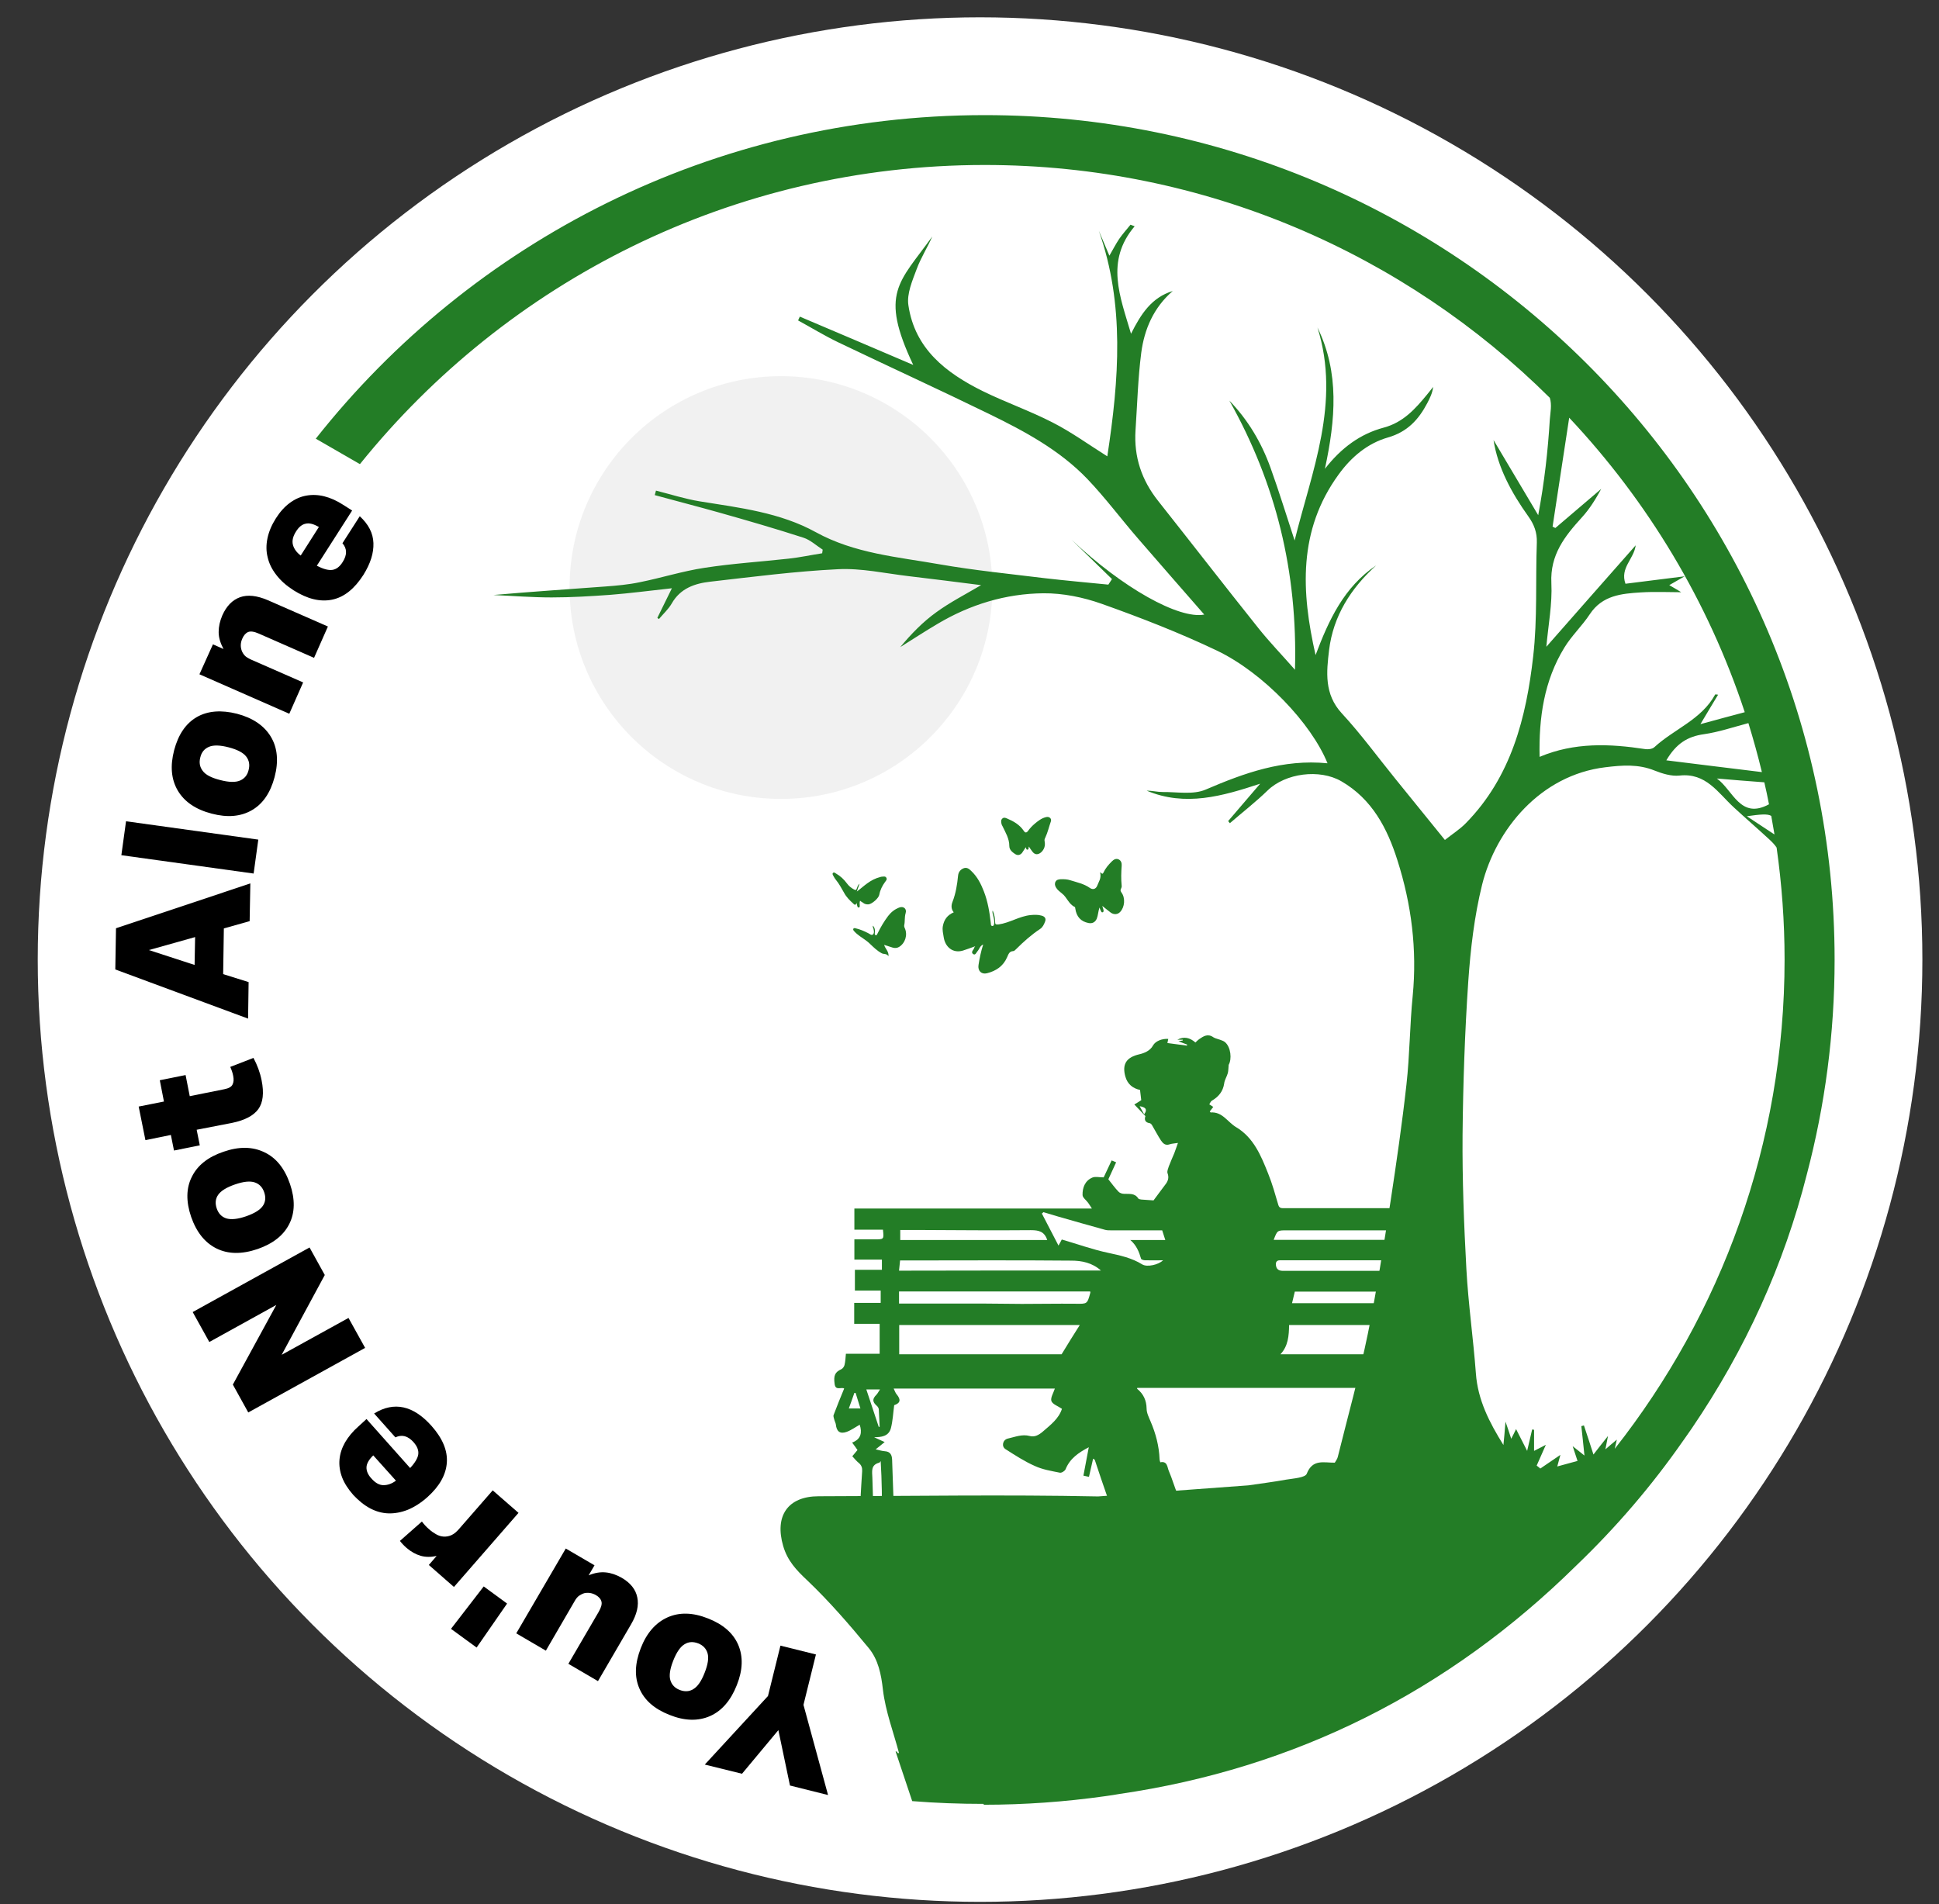 <svg xmlns="http://www.w3.org/2000/svg" xmlns:xlink="http://www.w3.org/1999/xlink" id="Layer_1" x="0px" y="0px" viewBox="0 0 112 110" style="enable-background:new 0 0 112 110;" xml:space="preserve"><rect x="0" y="0" width="112" height="110" fill="#333333" stroke="none"/><style type="text/css">	.st0{fill:#FFFFFF;}	.st1{opacity:0.5;fill:#E5E5E5;}	.st2{fill:#237D26;}</style><g>	<circle class="st0" cx="56.61" cy="55.43" r="54.43"></circle>	<g>		<circle class="st1" cx="45.11" cy="33.94" r="12.21"></circle>		<g>			<path class="st2" d="M65.27,86.43c-0.36,0.08-0.66,0.12-0.93,0.22c-0.24,0.09-0.32-0.01-0.38-0.19    c-0.24-0.69-0.48-1.39-0.71-2.09c-0.01-0.04-0.03-0.07-0.11-0.11c-0.08,0.35-0.16,0.7-0.24,1.05c-0.07-0.02-0.16-0.03-0.32-0.07    c0.1-0.54,0.2-1.08,0.31-1.64c-0.59,0.31-1.09,0.65-1.34,1.27c-0.04,0.1-0.23,0.22-0.33,0.2c-0.49-0.1-1-0.18-1.45-0.39    c-0.59-0.26-1.14-0.62-1.69-0.97c-0.25-0.16-0.16-0.54,0.13-0.61c0.41-0.09,0.82-0.27,1.27-0.15c0.28,0.08,0.53-0.06,0.75-0.25    c0.45-0.39,0.93-0.75,1.11-1.32c-0.23-0.16-0.54-0.26-0.61-0.45c-0.06-0.19,0.12-0.47,0.2-0.72c-3.09,0-6.16,0-9.31,0    c0.07,0.14,0.1,0.25,0.17,0.33c0.26,0.31,0.22,0.51-0.14,0.63c-0.06,0.45-0.08,0.9-0.19,1.33c-0.13,0.48-0.57,0.52-0.97,0.52    c0.19,0.09,0.38,0.18,0.61,0.28c-0.19,0.16-0.33,0.27-0.52,0.42c0.22,0.05,0.37,0.1,0.53,0.11c0.32,0.02,0.41,0.22,0.42,0.49    c0.03,0.67,0.04,1.34,0.07,2.01c0.02,0.46,0.02,0.92,0.08,1.37c0.02,0.16,0.2,0.3,0.37,0.41c0,0.16,0,0.31,0,0.5    c-0.47,0-0.92,0-1.39,0c-0.01-0.22-0.22-0.5,0.2-0.63c0.05-0.01,0.08-0.13,0.08-0.2c0.01-1.13,0-2.25-0.07-3.38    c-0.03,0.03-0.05,0.08-0.08,0.09c-0.51,0.13-0.41,0.52-0.4,0.88c0.02,0.54,0.03,1.09,0.05,1.63c0.02,0.6,0.02,1.19,0.08,1.79    c0.01,0.15,0.2,0.28,0.34,0.47c-0.01,0.06-0.03,0.21-0.06,0.39c-0.53,0-1.06,0-1.62,0c-0.02-0.14-0.03-0.3-0.05-0.48    c0.64-0.21,0.41-0.8,0.46-1.24c0.11-0.98,0.14-1.97,0.21-2.95c0.01-0.2-0.04-0.34-0.19-0.47c-0.13-0.1-0.24-0.24-0.38-0.39    c0.09-0.11,0.19-0.23,0.3-0.36c-0.08-0.12-0.18-0.26-0.31-0.43c0.53-0.2,0.58-0.59,0.44-1.03c-0.24,0.13-0.48,0.31-0.75,0.41    c-0.39,0.14-0.59-0.02-0.63-0.43c-0.01-0.08-0.06-0.16-0.08-0.24c-0.02-0.1-0.08-0.22-0.05-0.3c0.19-0.51,0.4-1.02,0.61-1.53    c0,0-0.01-0.01-0.03-0.02c-0.19-0.05-0.47,0.13-0.52-0.24c-0.07-0.5,0.02-0.69,0.39-0.86c0.08-0.04,0.16-0.15,0.18-0.24    c0.05-0.2,0.06-0.42,0.08-0.65c0.65,0,1.28,0,1.95,0c0-0.58,0-1.14,0-1.73c-0.48,0-0.98,0-1.47,0c0-0.42,0-0.8,0-1.21    c0.52,0,1.02,0,1.53,0c0-0.25,0-0.47,0-0.71c-0.49,0-0.98,0-1.49,0c0-0.41,0-0.8,0-1.2c0.51,0,1.03,0,1.56,0c0-0.2,0-0.38,0-0.59    c-0.53,0-1.05,0-1.59,0c0-0.39,0-0.76,0-1.17c0.4,0,0.79,0,1.18,0c0.53,0,0.53,0,0.47-0.56c-0.54,0-1.08,0-1.65,0    c0-0.42,0-0.8,0-1.22c4.55,0,9.08,0,13.72,0c-0.1-0.15-0.15-0.24-0.21-0.32c-0.11-0.16-0.33-0.31-0.33-0.46    c-0.01-0.42,0.14-0.83,0.57-1.01c0.17-0.07,0.39-0.01,0.65-0.01c0.13-0.28,0.29-0.62,0.46-0.98c0.1,0.04,0.18,0.08,0.26,0.11    c-0.16,0.35-0.31,0.68-0.45,0.98c0.2,0.25,0.37,0.49,0.58,0.71c0.07,0.08,0.21,0.13,0.32,0.13c0.3,0.02,0.62-0.06,0.83,0.27    c0.03,0.04,0.11,0.05,0.17,0.06c0.26,0.02,0.51,0.04,0.71,0.05c0.22-0.29,0.44-0.6,0.67-0.9c0.16-0.2,0.24-0.4,0.14-0.67    c-0.04-0.11,0.03-0.26,0.07-0.39c0.1-0.26,0.21-0.51,0.32-0.77c0.07-0.18,0.13-0.37,0.21-0.59c-0.16,0.03-0.33,0.03-0.48,0.08    c-0.25,0.09-0.39-0.06-0.5-0.22c-0.19-0.29-0.34-0.59-0.52-0.89c-0.03-0.05-0.08-0.1-0.13-0.11c-0.27-0.04-0.32-0.2-0.25-0.41    c-0.21-0.22-0.41-0.43-0.64-0.67c0.17-0.1,0.28-0.17,0.4-0.25c-0.02-0.17-0.04-0.36-0.07-0.59c-0.41-0.09-0.72-0.32-0.85-0.78    c-0.2-0.73,0.08-1.11,0.81-1.28c0.26-0.06,0.62-0.19,0.79-0.51c0.14-0.25,0.51-0.4,0.88-0.38c-0.01,0.07-0.03,0.14-0.05,0.24    c0.36,0.05,0.74,0.1,1.13,0.15c0-0.02,0.01-0.04,0.01-0.06c-0.15-0.06-0.3-0.11-0.5-0.19c0.12-0.02,0.18-0.04,0.25-0.05    c0-0.01,0-0.03,0-0.04c-0.11,0-0.21,0-0.32,0c0.39-0.21,0.73-0.12,1.05,0.16c0.07-0.07,0.14-0.14,0.21-0.19    c0.26-0.18,0.51-0.34,0.83-0.11c0.11,0.07,0.25,0.09,0.38,0.14c0.1,0.04,0.21,0.07,0.29,0.14c0.34,0.29,0.4,0.98,0.21,1.31    c-0.02,0.16-0.01,0.33-0.05,0.48c-0.06,0.21-0.19,0.4-0.21,0.6c-0.07,0.46-0.32,0.76-0.71,0.99c-0.07,0.04-0.1,0.14-0.15,0.21    c0.07,0.05,0.14,0.09,0.23,0.15c-0.05,0.07-0.13,0.17-0.2,0.26c0.02,0.03,0.04,0.06,0.05,0.06c0.68-0.05,0.98,0.56,1.47,0.85    c1.01,0.6,1.44,1.65,1.85,2.68c0.24,0.59,0.41,1.21,0.59,1.82c0.06,0.19,0.19,0.18,0.34,0.18c1.93,0,3.86,0,5.8,0    c0.97,0,1.94,0,2.92,0c0,0.41,0,0.79,0,1.2c-0.53,0-1.07,0-1.63,0c0,0.2,0,0.37,0,0.57c0.53,0,1.07,0,1.63,0    c0,0.41,0,0.77,0,1.17c-0.52,0-1.04,0-1.57,0c0,0.21,0,0.39,0,0.59c0.54,0,1.06,0,1.61,0c0,0.4,0,0.78,0,1.19    c-0.51,0-1.01,0-1.54,0c0,0.25,0,0.47,0,0.71c0.52,0,1.03,0,1.56,0c0,0.41,0,0.8,0,1.21c-0.49,0-0.97,0-1.52,0    c0.03,0.58,0.06,1.14,0.08,1.73c0.65,0,1.29,0,1.99,0c0.02,0.22,0.04,0.42,0.05,0.61c0.01,0.16,0.03,0.26,0.22,0.32    c0.31,0.09,0.43,0.38,0.35,0.76c-0.02,0.1-0.06,0.2-0.1,0.31c-0.16,0-0.32,0-0.51,0c0.21,0.52,0.41,1.01,0.59,1.51    c0.04,0.1-0.01,0.22-0.03,0.34c-0.02,0.09-0.07,0.18-0.07,0.27c-0.03,0.37-0.3,0.56-0.65,0.4c-0.25-0.11-0.48-0.29-0.76-0.47    c0,0.26,0,0.5,0,0.77c0.13,0.1,0.29,0.22,0.51,0.38c-0.15,0.13-0.28,0.23-0.38,0.32c0.14,0.15,0.26,0.29,0.38,0.42    c-0.01,0.02-0.02,0.05-0.03,0.05c-0.82,0.48-0.5,1.27-0.51,1.96c-0.01,0.49,0.07,0.97,0.11,1.46c0.03,0.35,0.01,0.71,0.08,1.04    c0.04,0.21,0.22,0.38,0.4,0.54c0,0.15,0,0.3,0,0.47c-0.51,0-1.05,0-1.6,0c-0.03-0.15-0.07-0.3-0.11-0.47    c0.17-0.1,0.42-0.18,0.29-0.54c-0.39,0-0.8,0-1.22,0c-0.03-0.2-0.05-0.35-0.07-0.54c0.33-0.07,0.37-0.31,0.37-0.63    c0.02-1.02,0.04-2.04,0.13-3.06c0.05-0.55-0.06-0.52,0.79-0.68c-0.15-0.13-0.28-0.25-0.46-0.41c0.19-0.11,0.35-0.2,0.52-0.3    c-0.03-0.01-0.07-0.06-0.1-0.06c-0.54,0.07-0.79-0.13-0.82-0.67c-0.01-0.21-0.01-0.43,0-0.64c0.01-0.23,0.01-0.42-0.27-0.52    c-0.23-0.09-0.08-0.28-0.01-0.43c0.07-0.15,0.13-0.31,0.21-0.5c-5.1,0-10.11,0-15.12,0c0,0.02-0.01,0.05-0.01,0.05    c0.37,0.3,0.54,0.67,0.55,1.15c0,0.25,0.13,0.5,0.23,0.74c0.3,0.7,0.49,1.42,0.52,2.19c0,0.05,0.02,0.1,0.04,0.17    c0.42-0.09,0.4,0.29,0.49,0.49c0.2,0.46,0.33,0.95,0.53,1.41c0.09,0.21,0.09,0.36,0.02,0.56c-0.21,0.62-0.39,1.26-0.58,1.91    c-0.06,0-0.18,0-0.36,0c0.08-0.43,0.16-0.82,0.22-1.22c0.02-0.1-0.02-0.22-0.03-0.33c-0.1,0.03-0.25,0.02-0.31,0.09    c-0.21,0.26-0.46,0.52-0.56,0.82c-0.12,0.38-0.33,0.52-0.7,0.56c-0.85,0.11-1.69,0.16-2.53-0.01c-0.48-0.09-0.62-0.56-0.25-0.9    c0.15-0.14,0.39-0.28,0.58-0.27c0.64,0.04,1.02-0.36,1.4-0.76C65.03,86.79,65.12,86.63,65.27,86.43z M62.37,76.54    c-3.51,0-6.97,0-10.43,0c0,0.57,0,1.13,0,1.69c3.18,0,6.34,0,9.38,0C61.69,77.62,62.02,77.09,62.37,76.54z M80.4,76.54    c-2,0-3.96,0-5.94,0c-0.01,0.62-0.05,1.21-0.5,1.69c2.16,0,4.29,0,6.43,0C80.4,77.66,80.4,77.11,80.4,76.54z M60.27,70.02    c-0.03,0.03-0.06,0.06-0.09,0.08c0.31,0.6,0.63,1.21,0.96,1.85c0.08-0.14,0.13-0.23,0.19-0.35c0.9,0.26,1.78,0.58,2.68,0.77    c0.69,0.15,1.36,0.29,1.97,0.67c0.28,0.17,0.94,0.02,1.2-0.24c-0.35,0-0.69,0.01-1.03,0c-0.09,0-0.23-0.04-0.24-0.09    c-0.12-0.41-0.27-0.78-0.62-1.08c0.66,0,1.33,0,2.02,0c-0.07-0.21-0.12-0.38-0.18-0.56c-1,0-1.98,0-2.96,0    c-0.12,0-0.23,0-0.34-0.03c-0.9-0.25-1.79-0.5-2.69-0.76C60.84,70.19,60.56,70.11,60.27,70.02z M51.93,75.3c0.13,0,0.23,0,0.34,0    c1.52,0,3.04,0,4.56,0c0.73,0,1.46,0.02,2.19,0.02c1.03,0,2.06-0.02,3.09-0.01c0.69,0.01,0.69,0.03,0.87-0.64    c0-0.02,0-0.04-0.01-0.07c-3.68,0-7.35,0-11.04,0C51.93,74.83,51.93,75.04,51.93,75.3z M63.59,73.39    c-0.5-0.45-1.11-0.57-1.71-0.57c-3.19-0.03-6.38-0.01-9.57-0.01c-0.1,0-0.19,0-0.32,0c-0.02,0.19-0.04,0.38-0.06,0.59    C55.83,73.39,59.71,73.39,63.59,73.39z M60.49,71.63c-0.16-0.49-0.48-0.57-0.94-0.57c-2.12,0.02-4.24,0-6.36-0.01    c-0.4,0-0.8,0-1.19,0c0,0.23,0,0.4,0,0.58C54.84,71.63,57.66,71.63,60.49,71.63z M80.27,73.41c0-0.22,0-0.4,0-0.61    c-2.13,0-4.23,0-6.34,0c-0.23,0-0.26,0.17-0.22,0.34c0.04,0.2,0.19,0.27,0.4,0.27C76.15,73.41,78.2,73.41,80.27,73.41z     M80.34,74.61c-1.89,0-3.77,0-5.55,0c-0.06,0.25-0.11,0.46-0.16,0.67c1.87,0,3.79,0,5.71,0C80.34,75.04,80.34,74.83,80.34,74.61z     M73.57,71.62c2.23,0,4.43,0,6.63,0c0-0.19,0-0.35,0-0.55c-0.1,0-0.18,0-0.26,0c-1.87,0-3.75,0-5.62,0    C73.78,71.07,73.78,71.07,73.57,71.62z M81.53,84.52c0,0.04-0.01,0.08-0.01,0.12c0.02,1.06,0.03,2.13,0.06,3.19    c0,0.09,0.09,0.18,0.13,0.27c0.09-0.11,0.11-0.2,0.11-0.29c0.02-0.91,0.04-1.83,0.07-2.74C81.91,84.78,81.82,84.61,81.53,84.52z     M50.76,82.43c0.02-0.01,0.04-0.02,0.05-0.02c-0.02-0.34-0.03-0.68-0.05-1.01c-0.01-0.07-0.06-0.15-0.12-0.2    c-0.25-0.22-0.26-0.39-0.02-0.63c0.08-0.08,0.12-0.18,0.21-0.31c-0.32,0-0.55,0-0.79,0C50.28,80.99,50.52,81.71,50.76,82.43z     M83.25,81.37c-0.12-0.32-0.22-0.61-0.33-0.9c-0.02,0-0.05,0-0.07,0c-0.09,0.29-0.19,0.58-0.29,0.9    C82.8,81.37,83,81.37,83.25,81.37z M49.7,81.36c-0.1-0.32-0.19-0.61-0.28-0.9c-0.02,0-0.05,0-0.07,0c-0.1,0.3-0.21,0.59-0.32,0.9    C49.26,81.36,49.46,81.36,49.7,81.36z M82.01,80.95c0.09-0.23,0.18-0.46,0.27-0.71c-0.23,0-0.42,0-0.72,0    C81.73,80.5,81.86,80.72,82.01,80.95z M66.09,64.37c0.23-0.33,0.02-0.42-0.26-0.47C65.92,64.06,66,64.22,66.09,64.37z"></path>		</g>		<g>			<path d="M45.63,103.14l-0.67-3.2l-2.1,2.52l-2.15-0.53l3.65-3.96l0.72-2.91l2.05,0.51l-0.72,2.91l1.42,5.21L45.63,103.14z"></path>			<path d="M37.01,95.21c0.34-0.88,0.86-1.47,1.54-1.78c0.69-0.31,1.47-0.29,2.35,0.06c0.87,0.34,1.45,0.85,1.74,1.52    c0.29,0.68,0.27,1.45-0.08,2.33c-0.35,0.89-0.87,1.49-1.55,1.79c-0.69,0.3-1.47,0.28-2.34-0.07c-0.87-0.34-1.45-0.85-1.74-1.53    C36.64,96.86,36.67,96.09,37.01,95.21z M40.7,96.63c0.19-0.48,0.25-0.86,0.17-1.13c-0.08-0.27-0.26-0.46-0.54-0.57    c-0.29-0.11-0.55-0.1-0.79,0.05c-0.24,0.14-0.46,0.46-0.65,0.94s-0.25,0.86-0.17,1.13s0.26,0.46,0.54,0.57    c0.29,0.11,0.55,0.1,0.79-0.05C40.29,97.43,40.51,97.12,40.7,96.63z"></path>			<path d="M34.34,90.42L34,91c0.35-0.15,0.68-0.2,0.99-0.17s0.62,0.14,0.92,0.31c0.5,0.29,0.81,0.67,0.9,1.13    c0.1,0.46-0.02,0.98-0.36,1.56l-1.91,3.28l-1.71-1l1.75-3c0.15-0.26,0.2-0.46,0.16-0.6c-0.04-0.15-0.15-0.27-0.32-0.37    c-0.21-0.12-0.44-0.16-0.67-0.11c-0.1,0.03-0.2,0.08-0.29,0.14c-0.09,0.06-0.19,0.17-0.28,0.34l-1.65,2.84l-1.71-1l2.86-4.9    L34.34,90.42z"></path>			<path d="M27.53,95.17l-1.48-1.08l1.89-2.45l1.35,0.99L27.53,95.17z"></path>			<path d="M26.22,91.67l-1.45-1.27l0.45-0.52c-0.33,0.07-0.64,0.07-0.92-0.01c-0.28-0.08-0.55-0.23-0.81-0.45    c-0.16-0.14-0.29-0.28-0.39-0.41l1.27-1.12c0.05,0.07,0.11,0.14,0.18,0.22c0.08,0.08,0.15,0.16,0.24,0.23    c0.12,0.11,0.25,0.2,0.39,0.28c0.14,0.08,0.28,0.13,0.44,0.14c0.17,0.01,0.32-0.02,0.47-0.09c0.15-0.07,0.3-0.2,0.46-0.39    l1.91-2.19l1.49,1.3L26.22,91.67z"></path>			<path d="M21.17,81.97l2.52,2.83c0.28-0.3,0.44-0.57,0.47-0.79c0.03-0.23-0.06-0.46-0.27-0.7c-0.33-0.37-0.68-0.46-1.05-0.28    l-1.23-1.38c0.58-0.36,1.15-0.47,1.7-0.35s1.09,0.48,1.61,1.06c0.64,0.72,0.94,1.43,0.89,2.13s-0.42,1.36-1.12,1.99    c-0.37,0.33-0.75,0.57-1.13,0.73c-0.38,0.15-0.75,0.22-1.12,0.21c-0.36-0.01-0.72-0.11-1.06-0.29c-0.34-0.18-0.66-0.44-0.97-0.77    c-0.3-0.34-0.52-0.68-0.65-1.02s-0.18-0.69-0.15-1.03s0.14-0.67,0.32-0.99c0.19-0.32,0.44-0.63,0.76-0.91L21.17,81.97z     M21.46,85.41c0.22,0.25,0.45,0.38,0.69,0.38s0.48-0.08,0.72-0.26l-1.31-1.46c-0.25,0.24-0.38,0.47-0.39,0.68    C21.16,84.96,21.25,85.19,21.46,85.41z"></path>			<path d="M14.34,81.59l-0.89-1.61l2.51-4.6l-3.87,2.14l-0.96-1.73l6.75-3.73l0.88,1.59l-2.49,4.61l3.86-2.13l0.96,1.73    L14.34,81.59z"></path>			<path d="M12.91,66.53c0.89-0.31,1.68-0.3,2.36,0.03c0.68,0.32,1.17,0.93,1.48,1.83c0.3,0.88,0.29,1.66-0.04,2.31    c-0.33,0.66-0.94,1.14-1.83,1.45c-0.91,0.31-1.7,0.3-2.37-0.03c-0.67-0.33-1.16-0.94-1.47-1.83c-0.3-0.88-0.29-1.66,0.04-2.31    C11.41,67.31,12.02,66.83,12.91,66.53z M14.21,70.26c0.49-0.17,0.81-0.37,0.97-0.6s0.18-0.5,0.08-0.79s-0.28-0.48-0.55-0.57    c-0.27-0.09-0.65-0.05-1.14,0.12s-0.81,0.37-0.97,0.6s-0.18,0.5-0.08,0.79c0.1,0.29,0.28,0.48,0.55,0.57    C13.34,70.46,13.72,70.43,14.21,70.26z"></path>			<path d="M11.36,65.26l0.18,0.9l-1.49,0.3l-0.18-0.9L8.4,65.86l-0.39-1.94l1.46-0.29L9.23,62.4l1.49-0.3l0.24,1.22l1.99-0.4    c0.26-0.05,0.42-0.14,0.48-0.27c0.07-0.13,0.08-0.3,0.04-0.5c-0.03-0.17-0.09-0.34-0.17-0.52l1.34-0.52    c0.22,0.41,0.38,0.84,0.47,1.29c0.15,0.74,0.08,1.3-0.19,1.67c-0.28,0.38-0.78,0.64-1.5,0.79L11.36,65.26z"></path>			<path d="M6.7,53.62l7.76-2.59l-0.04,2.18l-1.49,0.42l-0.04,2.64l1.47,0.46l-0.03,2.11l-7.67-2.84L6.7,53.62z M11.24,55.74    l0.03-1.61L8.6,54.88L11.24,55.74z"></path>			<path d="M7.28,47.44l7.64,1.06l-0.27,1.96l-7.64-1.06L7.28,47.44z"></path>			<path d="M13.69,41.23c0.91,0.24,1.56,0.68,1.95,1.32c0.39,0.64,0.46,1.43,0.22,2.34c-0.24,0.9-0.67,1.54-1.31,1.91    c-0.64,0.37-1.41,0.44-2.32,0.2c-0.93-0.24-1.58-0.69-1.96-1.33c-0.38-0.65-0.45-1.42-0.21-2.34c0.24-0.9,0.67-1.54,1.31-1.91    C12,41.06,12.78,41,13.69,41.23z M12.72,45.06c0.5,0.13,0.88,0.14,1.14,0.03c0.26-0.11,0.43-0.31,0.5-0.61    c0.08-0.3,0.03-0.56-0.14-0.78s-0.51-0.4-1.01-0.53c-0.5-0.13-0.88-0.14-1.14-0.03c-0.26,0.11-0.43,0.31-0.5,0.61    c-0.08,0.3-0.03,0.56,0.14,0.78C11.88,44.76,12.21,44.93,12.72,45.06z"></path>			<path d="M12.3,37.22l0.61,0.27c-0.18-0.34-0.28-0.66-0.28-0.98c0-0.32,0.07-0.63,0.21-0.96c0.24-0.54,0.58-0.89,1.02-1.05    c0.44-0.16,0.98-0.1,1.61,0.17l3.47,1.52l-0.8,1.81l-3.19-1.4c-0.27-0.12-0.48-0.15-0.62-0.09s-0.25,0.19-0.33,0.37    c-0.11,0.24-0.12,0.47-0.04,0.7c0.04,0.11,0.1,0.2,0.17,0.28c0.07,0.08,0.2,0.16,0.37,0.24l3.01,1.32l-0.8,1.81l-5.19-2.28    L12.3,37.22z"></path>			<path d="M20.34,29.49l-2.04,3.19c0.37,0.19,0.66,0.27,0.89,0.24c0.23-0.03,0.43-0.18,0.6-0.45c0.27-0.42,0.26-0.78-0.01-1.09    l1-1.56c0.5,0.46,0.77,0.97,0.79,1.55s-0.17,1.18-0.58,1.84c-0.52,0.81-1.12,1.29-1.81,1.43s-1.43-0.04-2.22-0.54    c-0.42-0.27-0.75-0.56-1-0.89c-0.25-0.32-0.42-0.66-0.5-1.02c-0.09-0.35-0.09-0.72-0.01-1.1c0.08-0.38,0.24-0.76,0.48-1.14    c0.24-0.38,0.51-0.68,0.81-0.9c0.3-0.22,0.61-0.36,0.95-0.42c0.33-0.06,0.68-0.05,1.04,0.04s0.72,0.25,1.09,0.49L20.34,29.49z     M17.1,30.7c-0.18,0.28-0.24,0.54-0.18,0.77c0.06,0.23,0.21,0.44,0.45,0.62l1.05-1.65c-0.3-0.17-0.55-0.24-0.76-0.19    C17.45,30.29,17.26,30.44,17.1,30.7z"></path>		</g>		<path class="st2" d="M97.23,83.21c0.01-0.01,0.02-0.03,0.03-0.04c0.15-0.22,0.31-0.44,0.46-0.66c3.11-4.57,5.33-9.47,6.65-14.69   c1.04-3.95,1.6-8.1,1.6-12.38c0-26.94-21.98-48.79-49.09-48.79c-15.68,0-29.65,7.31-38.64,18.69l0,0l2.55,1.47   c8.47-10.52,21.5-17.28,36.09-17.28c12.73,0,24.28,5.15,32.64,13.45c0.13,0.41,0.03,0.84,0,1.25c-0.11,1.81-0.31,3.61-0.67,5.53   c-0.88-1.48-1.76-2.96-2.58-4.34c0.24,1.57,1.03,3.04,2.01,4.41c0.33,0.46,0.51,0.93,0.49,1.51c-0.08,2.19,0.04,4.4-0.21,6.57   c-0.4,3.54-1.27,6.97-3.89,9.64c-0.34,0.35-0.77,0.62-1.21,0.97c-0.98-1.21-1.92-2.37-2.86-3.53c-1.03-1.27-1.99-2.59-3.1-3.79   c-1.02-1.11-0.88-2.39-0.73-3.65c0.24-1.97,1.26-3.57,2.72-4.89c-1.86,1.25-2.74,3.16-3.5,5.18c-0.83-3.65-1.02-7.2,1.33-10.43   c0.73-1.01,1.67-1.8,2.85-2.14c1.12-0.32,1.77-1.03,2.27-1.98c0.15-0.29,0.3-0.58,0.34-0.94c-0.12,0.15-0.23,0.3-0.35,0.44   c-0.68,0.83-1.38,1.61-2.5,1.91c-1.35,0.36-2.45,1.16-3.4,2.38c0.61-2.85,0.85-5.54-0.43-8.16c1.36,4.33-0.34,8.32-1.32,12.3   c-0.45-1.36-0.89-2.81-1.4-4.22c-0.52-1.44-1.29-2.74-2.37-3.86c2.69,4.78,3.95,9.89,3.79,15.55c-0.77-0.88-1.47-1.6-2.1-2.39   c-1.95-2.44-3.86-4.91-5.8-7.36c-0.96-1.21-1.41-2.55-1.31-4.09c0.1-1.49,0.14-2.99,0.33-4.47c0.18-1.37,0.72-2.62,1.82-3.57   c-1.22,0.37-1.84,1.33-2.41,2.47c-0.63-2.15-1.5-4.19,0.21-6.21c-0.08-0.03-0.16-0.06-0.24-0.09c-0.22,0.27-0.46,0.54-0.66,0.83   c-0.2,0.3-0.36,0.62-0.56,0.96c-0.21-0.5-0.41-0.97-0.61-1.44c1.5,4.26,1.17,8.57,0.49,13.03c-1.11-0.7-2.09-1.41-3.15-1.95   c-1.32-0.68-2.73-1.17-4.05-1.82c-2.12-1.05-3.92-2.44-4.29-4.96c-0.1-0.66,0.23-1.42,0.48-2.09c0.24-0.65,0.62-1.24,0.9-1.88   c-1.91,2.67-3.07,3.25-1.1,7.42c-2.25-0.96-4.4-1.88-6.55-2.79c-0.03,0.07-0.07,0.14-0.1,0.22c0.77,0.42,1.52,0.88,2.31,1.26   c2.9,1.39,5.83,2.73,8.72,4.14c2.05,1,4.08,2.09,5.68,3.76c1.05,1.1,1.96,2.33,2.96,3.48c1.25,1.45,2.52,2.89,3.79,4.35   c-1.46,0.28-4.72-1.54-7.67-4.33c0.78,0.76,1.56,1.52,2.34,2.28c-0.07,0.11-0.14,0.22-0.21,0.32c-1.22-0.12-2.44-0.23-3.66-0.37   c-2.03-0.25-4.06-0.45-6.07-0.8c-2.43-0.43-4.92-0.62-7.17-1.86c-2.07-1.14-4.4-1.41-6.7-1.78c-0.86-0.14-1.69-0.41-2.53-0.62   c-0.02,0.09-0.05,0.17-0.07,0.26c1.24,0.34,2.49,0.66,3.73,1.01c1.63,0.46,3.25,0.93,4.86,1.45c0.4,0.13,0.75,0.46,1.11,0.69   c-0.01,0.07-0.02,0.14-0.03,0.21c-0.65,0.1-1.29,0.24-1.94,0.31c-1.62,0.18-3.25,0.28-4.86,0.53c-1.26,0.19-2.48,0.58-3.73,0.83   c-0.66,0.14-1.34,0.2-2.02,0.25c-2.14,0.16-4.29,0.3-6.44,0.49c1.12,0.05,2.24,0.14,3.36,0.14c1.13,0,2.26-0.07,3.39-0.15   c1.14-0.09,2.28-0.24,3.56-0.38c-0.31,0.62-0.57,1.17-0.84,1.71c0.03,0.02,0.06,0.05,0.09,0.07c0.25-0.3,0.55-0.57,0.74-0.9   c0.5-0.88,1.34-1.16,2.23-1.26c2.45-0.28,4.91-0.6,7.37-0.72c1.35-0.07,2.72,0.24,4.08,0.4c1.38,0.16,2.76,0.34,4.19,0.52   c-0.9,0.53-1.78,0.98-2.58,1.56c-0.78,0.56-1.46,1.26-2.09,2.02c0.72-0.45,1.42-0.91,2.15-1.34c1.88-1.12,3.94-1.75,6.12-1.77   c1.12-0.01,2.3,0.23,3.37,0.61c2.25,0.8,4.49,1.67,6.65,2.7c2.68,1.28,5.46,4.21,6.39,6.51c-2.57-0.25-4.8,0.56-7.04,1.52   c-0.72,0.31-1.65,0.13-2.49,0.14c-0.3,0-0.61-0.08-0.92-0.08c2.24,0.94,4.37,0.32,6.56-0.4c-0.62,0.72-1.23,1.44-1.85,2.16   c0.03,0.04,0.07,0.08,0.1,0.12c0.73-0.63,1.49-1.22,2.18-1.89c1.03-1,3-1.26,4.26-0.53c1.78,1.03,2.66,2.73,3.24,4.57   c0.81,2.54,1.14,5.15,0.88,7.83c-0.17,1.7-0.17,3.42-0.36,5.11c-0.25,2.26-0.58,4.52-0.92,6.76c-0.4,2.55-0.79,5.11-1.31,7.64   c-0.49,2.39-1.15,4.75-1.74,7.13c-0.03,0.12-0.12,0.23-0.17,0.32c-0.63,0.01-1.28-0.23-1.62,0.64c-0.09,0.23-0.77,0.27-1.19,0.34   c-0.71,0.13-1.44,0.22-2.18,0.33l-8.68,0.64c-5.38-0.11-10.76-0.02-16.14-0.01c-1.79,0-2.56,1.14-2.05,2.88   c0.25,0.85,0.76,1.39,1.39,1.98c1.27,1.21,2.43,2.55,3.55,3.91c0.55,0.67,0.72,1.51,0.82,2.41c0.15,1.26,0.62,2.48,0.93,3.66   c-0.28-0.03,0.08-0.06-0.2-0.1l0.96,2.87c1.36,0.11,2.73,0.16,4.13,0.16v0.05c2.37,0,4.7-0.17,6.98-0.49   c0.05-0.01,0.09-0.01,0.14-0.02c0.24-0.03,0.47-0.07,0.7-0.11c10.17-1.48,19.02-5.92,26.39-13.18   C93.36,88.22,95.42,85.81,97.23,83.21z M101.77,44.6c-1.86-0.23-3.62-0.44-5.52-0.68c0.57-0.97,1.23-1.38,2.18-1.51   c0.83-0.12,1.63-0.39,2.56-0.64C101.28,42.71,101.54,43.65,101.77,44.6z M101.91,45.19c0.1,0.42,0.19,0.85,0.27,1.27   c-1.66,0.9-2.07-0.81-3.01-1.49C100.07,45.05,100.97,45.12,101.91,45.19z M102.31,47.13c0.06,0.34,0.12,0.69,0.18,1.03   c0,0.02,0,0.03,0,0.04c-0.52-0.34-0.98-0.65-1.59-1.05C101.67,47.04,102.1,47,102.31,47.13z M96.42,33.8   c0.28-0.16,0.53-0.3,0.89-0.51c-1.21,0.15-2.3,0.29-3.42,0.43c-0.33-0.92,0.49-1.42,0.59-2.22c-1.7,1.92-3.39,3.85-5.16,5.86   c0.11-1.25,0.35-2.47,0.29-3.68c-0.08-1.63,0.77-2.7,1.76-3.79c0.45-0.49,0.8-1.06,1.12-1.65c-0.88,0.75-1.77,1.51-2.65,2.26   c-0.05-0.03-0.11-0.06-0.16-0.08c0.31-2.04,0.62-4.09,0.96-6.29c4.53,4.82,8.03,10.61,10.14,17.01c-0.82,0.22-1.58,0.42-2.56,0.69   c0.4-0.68,0.71-1.18,1.02-1.7c-0.09-0.01-0.16-0.03-0.17-0.01c-0.79,1.45-2.37,1.99-3.51,3.04c-0.12,0.11-0.37,0.14-0.54,0.11   c-2.04-0.31-4.07-0.4-6.09,0.45c-0.05-2.27,0.26-4.4,1.43-6.31c0.42-0.69,1.03-1.26,1.47-1.93c0.72-1.09,1.83-1.19,2.95-1.26   c0.81-0.05,1.62-0.01,2.33-0.01C96.99,34.13,96.73,33.98,96.42,33.8z M84.81,56.69c0.13-1.87,0.35-3.77,0.8-5.59   c0.8-3.19,3.37-6.33,7.12-6.78c0.98-0.12,1.9-0.19,2.84,0.19c0.45,0.18,0.98,0.34,1.44,0.29c1.53-0.17,2.22,0.99,3.13,1.83   c0.68,0.63,1.39,1.24,2.07,1.87c0.14,0.13,0.3,0.29,0.41,0.46c0.3,2.12,0.46,4.27,0.46,6.47c0,10.65-3.67,20.46-9.81,28.26   c0.03-0.13,0.06-0.28,0.12-0.53c-0.26,0.22-0.42,0.35-0.66,0.56c0.05-0.25,0.08-0.41,0.15-0.77c-0.36,0.45-0.6,0.76-0.84,1.07   c-0.18-0.55-0.36-1.12-0.55-1.68c-0.05,0.01-0.1,0.03-0.15,0.04c0.06,0.51,0.11,1.03,0.18,1.7c-0.28-0.22-0.43-0.35-0.68-0.54   c0.11,0.33,0.19,0.57,0.28,0.85c-0.36,0.1-0.7,0.19-1.17,0.32c0.08-0.29,0.13-0.48,0.18-0.67c-0.41,0.28-0.78,0.53-1.16,0.79   c-0.07-0.06-0.14-0.12-0.21-0.17c0.16-0.35,0.31-0.71,0.53-1.2c-0.29,0.15-0.46,0.24-0.68,0.35v-1.22c-0.04,0-0.07-0.01-0.11-0.02   c-0.09,0.38-0.18,0.77-0.29,1.24c-0.22-0.43-0.41-0.81-0.64-1.26c-0.09,0.19-0.16,0.33-0.28,0.56c-0.1-0.32-0.18-0.55-0.33-0.99   c-0.05,0.6-0.08,0.98-0.12,1.35c-0.81-1.3-1.48-2.6-1.59-4.13c-0.15-2.02-0.44-4.02-0.55-6.04c-0.14-2.58-0.24-5.17-0.22-7.75   C84.51,62.59,84.61,59.63,84.81,56.69z"></path>		<path class="st2" d="M56.33,54.66c-0.27,0.1-0.49,0.18-0.71,0.25c-0.6,0.18-1.03-0.23-1.11-0.77c-0.03-0.21-0.09-0.41-0.05-0.64   c0.07-0.38,0.26-0.64,0.63-0.8c-0.16-0.19-0.15-0.41-0.07-0.61c0.19-0.49,0.27-1,0.32-1.51c0.02-0.19,0.12-0.34,0.31-0.42   c0.19-0.08,0.33,0.03,0.45,0.15c0.35,0.33,0.56,0.74,0.73,1.18c0.23,0.59,0.33,1.21,0.4,1.83c0.01,0.07-0.01,0.17,0.1,0.17   c0.09-0.01,0.09-0.11,0.1-0.18c0.01-0.16-0.04-0.31-0.07-0.46c-0.01-0.07-0.06-0.14-0.02-0.26c0.09,0.24,0.14,0.44,0.14,0.65   c0,0.14,0.02,0.18,0.2,0.16c0.64-0.09,1.19-0.47,1.84-0.54c0.22-0.02,0.43-0.03,0.64,0.03c0.2,0.05,0.28,0.18,0.2,0.36   c-0.06,0.16-0.14,0.32-0.28,0.41c-0.51,0.34-0.96,0.74-1.39,1.17c-0.05,0.05-0.11,0.11-0.16,0.11c-0.24,0.01-0.28,0.19-0.36,0.36   c-0.22,0.51-0.64,0.79-1.16,0.92c-0.32,0.08-0.54-0.14-0.49-0.47c0.06-0.39,0.14-0.78,0.27-1.19c-0.19,0.08-0.22,0.27-0.33,0.39   c-0.07,0.08-0.12,0.25-0.25,0.16c-0.13-0.09-0.02-0.22,0.05-0.31C56.25,54.77,56.27,54.73,56.33,54.66z"></path>		<path class="st2" d="M63.54,50.38c0.1,0.07,0.14,0.15,0.2,0.02c0.11-0.24,0.28-0.44,0.47-0.63c0.11-0.11,0.24-0.2,0.4-0.13   c0.15,0.07,0.19,0.22,0.18,0.36c-0.03,0.39-0.04,0.78,0,1.17c0.01,0.06-0.02,0.12-0.04,0.17c-0.05,0.09-0.02,0.14,0.03,0.22   c0.23,0.31,0.19,0.84-0.08,1.12c-0.14,0.15-0.36,0.17-0.55,0.03c-0.15-0.11-0.29-0.23-0.48-0.38c0.03,0.1,0.05,0.17,0.07,0.23   c0.01,0.06,0.01,0.12-0.05,0.14c-0.06,0.02-0.08-0.04-0.1-0.08c-0.03-0.05-0.05-0.11-0.08-0.2c-0.08,0.23-0.08,0.45-0.16,0.65   c-0.09,0.2-0.25,0.29-0.47,0.25c-0.45-0.09-0.7-0.36-0.77-0.84c0-0.03-0.01-0.08-0.03-0.09c-0.35-0.16-0.45-0.56-0.74-0.78   c-0.12-0.1-0.26-0.2-0.34-0.34c-0.07-0.11-0.09-0.23-0.03-0.34c0.06-0.11,0.16-0.13,0.28-0.14c0.2-0.01,0.4,0,0.58,0.06   c0.38,0.12,0.78,0.2,1.12,0.44c0.17,0.12,0.34,0.07,0.42-0.11C63.45,50.95,63.64,50.73,63.54,50.38z"></path>		<path class="st2" d="M59.43,48.9c-0.03,0.07,0.01,0.17-0.08,0.18c-0.08,0.01-0.07-0.08-0.1-0.14c-0.07,0.11-0.14,0.22-0.21,0.32   c-0.11,0.14-0.26,0.17-0.41,0.07c-0.17-0.11-0.33-0.25-0.33-0.46c0-0.43-0.22-0.78-0.39-1.14c-0.02-0.04-0.05-0.08-0.06-0.13   c-0.02-0.11-0.05-0.22,0.04-0.31c0.09-0.09,0.19-0.05,0.28-0.01c0.38,0.16,0.73,0.36,0.97,0.72c0.07,0.11,0.15,0.12,0.24,0   c0.11-0.16,0.26-0.31,0.39-0.42c0.18-0.15,0.39-0.32,0.65-0.38c0.18-0.05,0.34,0.08,0.28,0.25c-0.11,0.31-0.18,0.63-0.32,0.93   c-0.04,0.08-0.06,0.13-0.04,0.22c0.05,0.25-0.02,0.47-0.21,0.64c-0.18,0.15-0.36,0.14-0.5-0.05C59.56,49.1,59.5,49.01,59.43,48.9z   "></path>		<path class="st2" d="M51.07,54.58c0.06,0.23,0.28,0.37,0.25,0.66c-0.1-0.17-0.26-0.11-0.38-0.17c-0.27-0.14-0.48-0.35-0.69-0.55   c-0.23-0.23-0.52-0.37-0.76-0.58c-0.06-0.05-0.12-0.11-0.17-0.17c-0.03-0.03-0.05-0.08-0.03-0.12c0.03-0.05,0.08-0.04,0.12-0.03   c0.26,0.06,0.5,0.16,0.73,0.28c0.09,0.04,0.2,0.15,0.28,0.08c0.09-0.08,0.06-0.22,0.03-0.34c-0.01-0.05-0.05-0.09-0.03-0.17   c0.09,0.09,0.11,0.19,0.12,0.29c0,0.04-0.01,0.08-0.01,0.12c0,0.05-0.02,0.13,0.06,0.14c0.07,0.01,0.07-0.06,0.1-0.1   c0.17-0.35,0.37-0.69,0.61-1.01c0.17-0.22,0.38-0.39,0.65-0.49c0.24-0.09,0.44,0.08,0.36,0.33c-0.07,0.23-0.03,0.47-0.08,0.69   c-0.01,0.05,0,0.11,0.03,0.17c0.18,0.39,0.03,0.87-0.33,1.09c-0.12,0.07-0.24,0.07-0.36,0.04C51.4,54.69,51.25,54.64,51.07,54.58z   "></path>		<path class="st2" d="M49.68,52.03c-0.04,0.1-0.02,0.19-0.02,0.27c0,0.05,0.01,0.12-0.06,0.12c-0.07,0.01-0.07-0.06-0.09-0.11   c-0.01-0.04-0.02-0.08-0.03-0.15c-0.07,0.17-0.14,0.09-0.2,0.03c-0.2-0.18-0.39-0.37-0.52-0.61c-0.15-0.26-0.29-0.53-0.48-0.76   c-0.05-0.06-0.09-0.13-0.13-0.2c-0.03-0.06-0.09-0.13-0.04-0.19c0.06-0.07,0.13,0,0.18,0.03c0.25,0.14,0.46,0.34,0.63,0.57   c0.11,0.15,0.24,0.26,0.41,0.35c0.11,0.06,0.13,0.02,0.16-0.06c0.04-0.08,0.04-0.18,0.16-0.27c-0.06,0.17-0.11,0.31-0.16,0.45   c0.21-0.15,0.39-0.32,0.6-0.47c0.23-0.17,0.48-0.3,0.76-0.37c0.03-0.01,0.07-0.02,0.1-0.02c0.09,0,0.19-0.04,0.25,0.07   c0.05,0.1-0.03,0.17-0.08,0.24c-0.16,0.22-0.28,0.46-0.33,0.73c-0.03,0.2-0.42,0.54-0.62,0.56c-0.13,0.01-0.24-0.02-0.33-0.1   C49.78,52.11,49.73,52.07,49.68,52.03z"></path>	</g></g></svg>